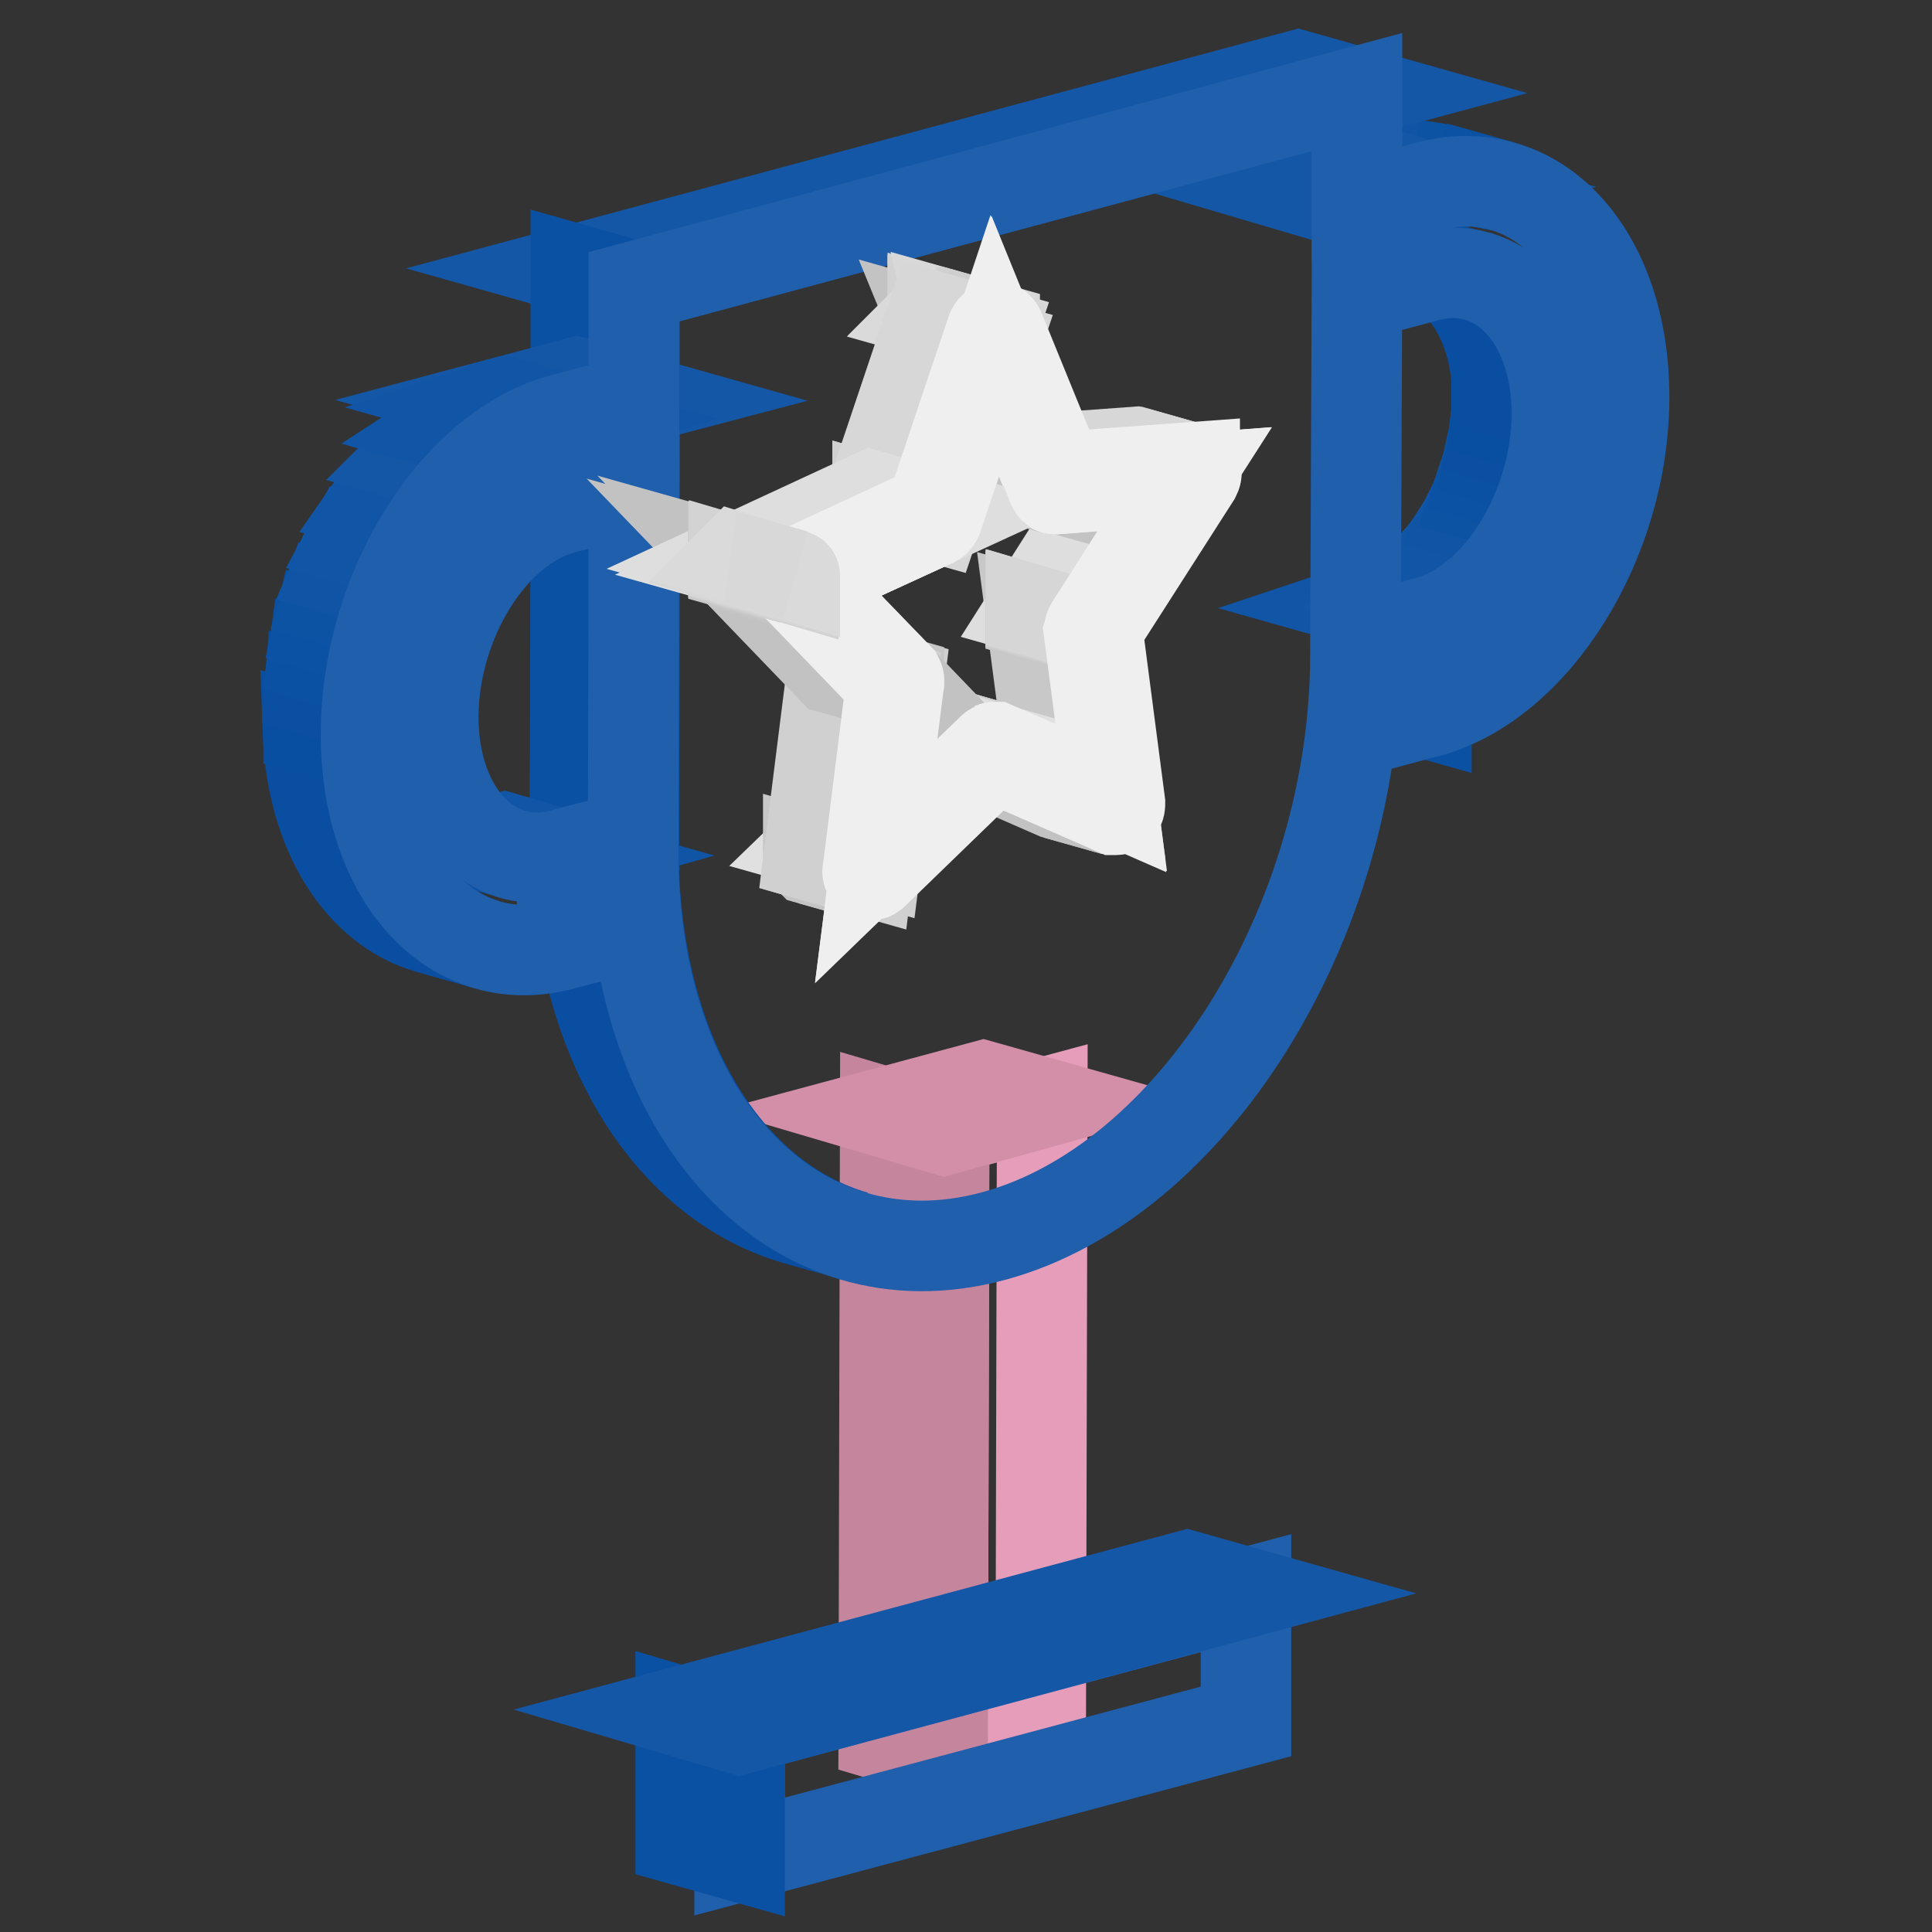 <?xml version="1.0" encoding="utf-8"?>
<!-- Svg Vector Icons : http://www.onlinewebfonts.com/icon -->
<!DOCTYPE svg PUBLIC "-//W3C//DTD SVG 1.1//EN" "http://www.w3.org/Graphics/SVG/1.1/DTD/svg11.dtd">
<svg version="1.1" xmlns="http://www.w3.org/2000/svg" xmlns:xlink="http://www.w3.org/1999/xlink" x="0px" y="0px" viewBox="0 0 256 256" enable-background="new 0 0 256 256" xml:space="preserve">
<rect x="0" y="0" width="256" height="256" fill="#333333" stroke="none"/>
<g> <path stroke-width="12" fill-opacity="0" stroke="#e59db9"  d="M138.1,146.2l-0.2,82.6l-13,3.5l0.2-82.6L138.1,146.2z"/> <path stroke-width="12" fill-opacity="0" stroke="#c5859d"  d="M124.9,232.3l-7.8-2.3l0.2-82.6l7.8,2.3L124.9,232.3z"/> <path stroke-width="12" fill-opacity="0" stroke="#d38fa8"  d="M125.1,149.7l-7.8-2.3l13-3.5l7.8,2.2L125.1,149.7z"/> <path stroke-width="12" fill-opacity="0" stroke="#1f5fac"  d="M165.1,211.1l0,17L98,246l0-16.9L165.1,211.1z"/> <path stroke-width="12" fill-opacity="0" stroke="#0b51a3"  d="M98,246l-7.8-2.2l0-17l7.8,2.3L98,246z"/> <path stroke-width="12" fill-opacity="0" stroke="#1457a7"  d="M98,229.1l-7.8-2.3l67.1-18l7.8,2.2L98,229.1z"/> <path stroke-width="12" fill-opacity="0" stroke="#0b51a3"  d="M189,94.5l-7.8-2.2l0-12l7.8,2.2L189,94.5z"/> <path stroke-width="12" fill-opacity="0" stroke="#1155a6"  d="M189,82.5l-7.8-2.2c0.2,0,0.4-0.1,0.6-0.2l7.8,2.2C189.4,82.4,189.2,82.5,189,82.5"/> <path stroke-width="12" fill-opacity="0" stroke="#1156a6"  d="M189.6,82.3l-7.8-2.2c1.5-0.5,3-1.2,4.3-2.1l7.8,2.2C192.6,81.2,191.1,81.9,189.6,82.3"/> <path stroke-width="12" fill-opacity="0" stroke="#1457a7"  d="M193.9,80.3l-7.8-2.2c1.1-0.8,2.2-1.6,3.2-2.6l7.8,2.2C196.1,78.7,195,79.5,193.9,80.3"/> <path stroke-width="12" fill-opacity="0" stroke="#1156a6"  d="M197.1,77.7l-7.8-2.2c1.3-1.3,2.5-2.7,3.5-4.3l7.8,2.2C199.6,75,198.4,76.4,197.1,77.7"/> <path stroke-width="12" fill-opacity="0" stroke="#1155a6"  d="M200.6,73.4l-7.8-2.2c0.6-0.9,1.2-1.9,1.7-2.9l7.8,2.2C201.8,71.5,201.2,72.5,200.6,73.4"/> <path stroke-width="12" fill-opacity="0" stroke="#1054a5"  d="M202.3,70.5l-7.8-2.2c0.4-0.8,0.9-1.7,1.2-2.6l7.8,2.2C203.2,68.8,202.8,69.7,202.3,70.5"/> <path stroke-width="12" fill-opacity="0" stroke="#0d53a4"  d="M203.6,67.9l-7.8-2.2c0.3-0.8,0.7-1.6,0.9-2.5l7.8,2.2C204.2,66.2,203.9,67.1,203.6,67.9"/> <path stroke-width="12" fill-opacity="0" stroke="#0c52a4"  d="M204.5,65.4l-7.8-2.2c0.3-0.8,0.5-1.7,0.7-2.5l7.8,2.2C205,63.7,204.8,64.6,204.5,65.4"/> <path stroke-width="12" fill-opacity="0" stroke="#0b51a3"  d="M205.2,62.9l-7.8-2.2c0.2-0.9,0.4-1.7,0.5-2.6l7.8,2.2C205.6,61.1,205.4,62,205.2,62.9"/> <path stroke-width="12" fill-opacity="0" stroke="#0a4fa2"  d="M205.8,60.3L198,58c0.2-1,0.3-1.9,0.3-2.9l7.8,2.2C206,58.3,205.9,59.3,205.8,60.3"/> <path stroke-width="12" fill-opacity="0" stroke="#084ea1"  d="M206.1,57.4l-7.8-2.2c0.1-0.8,0.1-1.6,0.1-2.4c0-0.4,0-0.8,0-1.2l7.8,2.2c0,0.4,0,0.8,0,1.2 C206.2,55.8,206.2,56.6,206.1,57.4"/> <path stroke-width="12" fill-opacity="0" stroke="#0a4ea1"  d="M206.2,53.9l-7.8-2.2c-0.3-8.9-4.6-15.4-10.5-17.2l7.8,2.2C201.6,38.4,205.9,44.9,206.2,53.9"/> <path stroke-width="12" fill-opacity="0" stroke="#1155a6"  d="M189.2,24.8l-7.8-2.2c1-0.3,2-0.5,3-0.6l7.8,2.2C191.2,24.3,190.2,24.5,189.2,24.8"/> <path stroke-width="12" fill-opacity="0" stroke="#1054a5"  d="M192.2,24.2l-7.8-2.2c1-0.1,2.1-0.2,3.1-0.1l7.8,2.2C194.3,24,193.2,24.1,192.2,24.2"/> <path stroke-width="12" fill-opacity="0" stroke="#0d53a4"  d="M195.3,24.1l-7.8-2.2c0.9,0.1,1.9,0.2,2.8,0.4l7.8,2.2C197.2,24.3,196.2,24.1,195.3,24.1"/> <path stroke-width="12" fill-opacity="0" stroke="#0c52a4"  d="M198.1,24.5l-7.8-2.3c0.4,0.1,0.7,0.2,1.1,0.3l7.8,2.2C198.8,24.6,198.4,24.6,198.1,24.5"/> <path stroke-width="12" fill-opacity="0" stroke="#1457a7"  d="M179.8,27.3L172,25l9.4-2.5l7.8,2.2L179.8,27.3z"/> <path stroke-width="12" fill-opacity="0" stroke="#0a4ea1"  d="M113.3,163.8l-7.8-2.2c-16.6-4.8-28.4-23-29.3-48l7.8,2.2C85,140.8,96.8,159,113.3,163.8"/> <path stroke-width="12" fill-opacity="0" stroke="#084ea1"  d="M84.1,115.8l-7.8-2.3c0-1.1-0.1-2.2-0.1-3.2l7.8,2.2C84,113.7,84,114.8,84.1,115.8"/> <path stroke-width="12" fill-opacity="0" stroke="#0b51a3"  d="M84,112.6l-7.8-2.2l0.1-47.7l7.8,2.2L84,112.6z"/> <path stroke-width="12" fill-opacity="0" stroke="#0c52a4"  d="M68.1,113.2l-7.8-2.3c0.2,0.1,0.5,0.1,0.7,0.2l7.8,2.3C68.5,113.3,68.3,113.3,68.1,113.2"/> <path stroke-width="12" fill-opacity="0" stroke="#0d53a4"  d="M68.8,113.4l-7.8-2.2c0.6,0.1,1.2,0.2,1.8,0.2l7.8,2.2C70,113.6,69.4,113.5,68.8,113.4"/> <path stroke-width="12" fill-opacity="0" stroke="#1054a5"  d="M70.6,113.6l-7.8-2.3c0.7,0,1.4,0,2.1-0.1l7.8,2.2C72,113.6,71.3,113.7,70.6,113.6"/> <path stroke-width="12" fill-opacity="0" stroke="#1155a6"  d="M72.7,113.6l-7.8-2.2c0.7-0.1,1.3-0.2,2-0.4l7.8,2.3C74,113.4,73.3,113.5,72.7,113.6"/> <path stroke-width="12" fill-opacity="0" stroke="#1457a7"  d="M84.2,37.9l-7.8-2.2L172,10l7.8,2.2L84.2,37.9L84.2,37.9z"/> <path stroke-width="12" fill-opacity="0" stroke="#0b51a3"  d="M84.1,52.9l-7.8-2.2l0-15l7.8,2.2L84.1,52.9z"/> <path stroke-width="12" fill-opacity="0" stroke="#1457a7"  d="M74.7,55.4L67,53.2l9.4-2.5l7.8,2.2L74.7,55.4z"/> <path stroke-width="12" fill-opacity="0" stroke="#0a4ea1"  d="M64.6,125.2l-7.8-2.2c-9-2.6-15.5-12.5-16-26.1l7.8,2.3C49.1,112.6,55.6,122.6,64.6,125.2"/> <path stroke-width="12" fill-opacity="0" stroke="#084ea1"  d="M48.7,99l-7.8-2.3c0-0.6,0-1.2,0-1.8c0-1.2,0-2.4,0.1-3.6l7.8,2.2c-0.1,1.2-0.1,2.4-0.1,3.6 C48.6,97.9,48.6,98.4,48.7,99"/> <path stroke-width="12" fill-opacity="0" stroke="#0a4fa2"  d="M48.8,93.7L41,91.4c0.1-1.5,0.3-2.9,0.5-4.4l7.8,2.2C49,90.7,48.9,92.2,48.8,93.7"/> <path stroke-width="12" fill-opacity="0" stroke="#0b51a3"  d="M49.3,89.3L41.5,87c0.2-1.3,0.5-2.7,0.8-4l7.8,2.2C49.8,86.6,49.5,88,49.3,89.3"/> <path stroke-width="12" fill-opacity="0" stroke="#0c52a4"  d="M50.1,85.3l-7.8-2.3c0.3-1.3,0.7-2.6,1.1-3.8l7.8,2.2C50.8,82.7,50.4,84,50.1,85.3"/> <path stroke-width="12" fill-opacity="0" stroke="#0d53a4"  d="M51.2,81.5l-7.8-2.2c0.4-1.3,0.9-2.6,1.4-3.8l7.8,2.2C52.1,78.9,51.6,80.2,51.2,81.5"/> <path stroke-width="12" fill-opacity="0" stroke="#1054a5"  d="M52.6,77.7l-7.8-2.2c0.6-1.4,1.2-2.7,1.9-4l7.8,2.2C53.8,75,53.2,76.3,52.6,77.7"/> <path stroke-width="12" fill-opacity="0" stroke="#1155a6"  d="M54.5,73.7l-7.8-2.2c0.8-1.5,1.7-3,2.7-4.4l7.8,2.2C56.2,70.7,55.3,72.2,54.5,73.7"/> <path stroke-width="12" fill-opacity="0" stroke="#1156a6"  d="M57.2,69.2L49.4,67c1.6-2.3,3.4-4.5,5.3-6.5l7.8,2.2C60.5,64.8,58.7,66.9,57.2,69.2"/> <path stroke-width="12" fill-opacity="0" stroke="#1457a7"  d="M62.5,62.8l-7.8-2.2c1.5-1.5,3.1-2.8,4.9-4l7.8,2.2C65.6,60,64,61.3,62.5,62.8"/> <path stroke-width="12" fill-opacity="0" stroke="#1156a6"  d="M67.4,58.8l-7.8-2.2c2-1.3,4.2-2.4,6.5-3.1l7.8,2.2C71.6,56.4,69.4,57.5,67.4,58.8"/> <path stroke-width="12" fill-opacity="0" stroke="#1155a6"  d="M73.9,55.7l-7.8-2.2c0.3-0.1,0.6-0.2,0.9-0.2l7.8,2.2C74.5,55.5,74.2,55.6,73.9,55.7"/> <path stroke-width="12" fill-opacity="0" stroke="#1f5fac"  d="M179.8,12.2l0,15l9.4-2.5c14.4-3.8,26,8.7,26,27.9c0,19.2-11.8,38-26.1,41.8l0-12 c9.4-2.5,17.1-14.9,17.2-27.5c0-12.6-7.6-20.8-17.1-18.3l-9.4,2.5L179.6,87c-0.1,35.3-21.6,69.7-48,76.8 c-26.4,7.1-47.8-15.8-47.7-51.2l0.1-47.7l-9.4,2.5c-9.4,2.5-17.1,14.9-17.2,27.5c0,12.6,7.6,20.8,17.1,18.3l0,12 c-14.4,3.8-26-8.7-26-27.9c0-19.2,11.8-38,26.1-41.8l9.4-2.5l0-15L179.8,12.2z"/> <path stroke-width="12" fill-opacity="0" stroke="#c4c4c4"  d="M147.7,107.4l-7.8-2.2l0,0L147.7,107.4L147.7,107.4"/> <path stroke-width="12" fill-opacity="0" stroke="#d3d3d3"  d="M158.1,62.1l-7.8-2.2h0L158.1,62.1L158.1,62.1"/> <path stroke-width="12" fill-opacity="0" stroke="#d0d0d0"  d="M158.2,62.1l-7.8-2.2h0.1L158.2,62.1L158.2,62.1"/> <path stroke-width="12" fill-opacity="0" stroke="#cececf"  d="M158.2,62.1l-7.8-2.2h0L158.2,62.1L158.2,62.1"/> <path stroke-width="12" fill-opacity="0" stroke="#c8c8c9"  d="M147.3,105.7l-7.8-2.2l-2.9-22.1l7.8,2.2L147.3,105.7L147.3,105.7z"/> <path stroke-width="12" fill-opacity="0" stroke="#dedede"  d="M144.5,83l-7.8-2.2l12.4-19.5l7.8,2.2L144.5,83z"/> <path stroke-width="12" fill-opacity="0" stroke="#c4c4c4"  d="M144.4,83.6l-7.8-2.2v-0.1L144.4,83.6L144.4,83.6"/> <path stroke-width="12" fill-opacity="0" stroke="#c8c7c7"  d="M144.4,83.6l-7.8-2.2c0,0,0-0.1,0-0.1l7.8,2.2C144.4,83.5,144.4,83.5,144.4,83.6"/> <path stroke-width="12" fill-opacity="0" stroke="#c9c9c9"  d="M144.4,83.5l-7.8-2.2v-0.1L144.4,83.5L144.4,83.5"/> <path stroke-width="12" fill-opacity="0" stroke="#cccccc"  d="M144.4,83.4l-7.8-2.2c0,0,0-0.1,0-0.1L144.4,83.4C144.4,83.3,144.4,83.4,144.4,83.4"/> <path stroke-width="12" fill-opacity="0" stroke="#cececf"  d="M144.4,83.3l-7.8-2.2c0,0,0-0.1,0-0.1L144.4,83.3C144.4,83.3,144.4,83.3,144.4,83.3"/> <path stroke-width="12" fill-opacity="0" stroke="#d0d0d0"  d="M144.4,83.2l-7.8-2.2c0,0,0-0.1,0-0.1L144.4,83.2C144.4,83.2,144.4,83.2,144.4,83.2"/> <path stroke-width="12" fill-opacity="0" stroke="#d3d3d3"  d="M144.4,83.1l-7.8-2.2c0,0,0-0.1,0-0.1L144.4,83.1C144.5,83.1,144.5,83.1,144.4,83.1"/> <path stroke-width="12" fill-opacity="0" stroke="#d5d6d5"  d="M144.5,83.1l-7.8-2.2l0-0.1L144.5,83.1L144.5,83.1"/> <path stroke-width="12" fill-opacity="0" stroke="#c3c2c2"  d="M147.7,107.4l-7.8-2.2l-16-7l7.8,2.3L147.7,107.4z M147.3,105.7l-7.8-2.2l-15.3-6.7l7.8,2.2L147.3,105.7z" /> <path stroke-width="12" fill-opacity="0" stroke="#c4c4c4"  d="M131.9,99l-7.8-2.2h0L131.9,99L131.9,99"/> <path stroke-width="12" fill-opacity="0" stroke="#dadada"  d="M131.5,99.2l-7.8-2.2c0,0,0.1,0,0.1-0.1L131.5,99.2C131.5,99.1,131.5,99.1,131.5,99.2"/> <path stroke-width="12" fill-opacity="0" stroke="#d8d8d8"  d="M131.6,99.1l-7.8-2.2c0,0,0.1,0,0.1-0.1l7.8,2.2C131.6,99,131.6,99.1,131.6,99.1"/> <path stroke-width="12" fill-opacity="0" stroke="#d5d6d5"  d="M131.7,99l-7.8-2.2h0.1L131.7,99L131.7,99"/> <path stroke-width="12" fill-opacity="0" stroke="#d3d3d3"  d="M131.8,99l-7.8-2.2h0.1L131.8,99L131.8,99"/> <path stroke-width="12" fill-opacity="0" stroke="#d0d0d0"  d="M131.8,99l-7.8-2.3h0.1L131.8,99L131.8,99"/> <path stroke-width="12" fill-opacity="0" stroke="#cececf"  d="M131.9,99l-7.8-2.2h0L131.9,99L131.9,99"/> <path stroke-width="12" fill-opacity="0" stroke="#d7d7d7"  d="M139.8,64.8l-7.8-2.2l17.1-1.3l7.8,2.2L139.8,64.8z"/> <path stroke-width="12" fill-opacity="0" stroke="#d7d7d7"  d="M140.2,63.4l-7.8-2.2l17.9-1.3l7.8,2.2L140.2,63.4L140.2,63.4z"/> <path stroke-width="12" fill-opacity="0" stroke="#cececf"  d="M139.7,64.8l-7.8-2.2h0L139.7,64.8L139.7,64.8"/> <path stroke-width="12" fill-opacity="0" stroke="#d0d0d0"  d="M139.7,64.8l-7.8-2.2h0.1L139.7,64.8L139.7,64.8"/> <path stroke-width="12" fill-opacity="0" stroke="#d3d3d3"  d="M139.8,64.8l-7.8-2.2h0L139.8,64.8L139.8,64.8"/> <path stroke-width="12" fill-opacity="0" stroke="#c4c4c4"  d="M139.7,64.8l-7.8-2.2c-0.1,0-0.2-0.1-0.3-0.3l7.8,2.2C139.5,64.6,139.6,64.7,139.7,64.8"/> <path stroke-width="12" fill-opacity="0" stroke="#e0e0e0"  d="M116.1,114l-7.8-2.2l15.4-14.9l7.8,2.2L116.1,114L116.1,114z"/> <path stroke-width="12" fill-opacity="0" stroke="#c4c4c4"  d="M115.3,116.1l-7.8-2.2c0,0-0.1,0-0.1,0l7.8,2.2C115.2,116.1,115.2,116.1,115.3,116.1"/> <path stroke-width="12" fill-opacity="0" stroke="#c4c4c4"  d="M115.2,116.1l-7.8-2.2c-0.1-0.1-0.2-0.3-0.2-0.5l7.8,2.3C114.9,115.8,115,116,115.2,116.1"/> <path stroke-width="12" fill-opacity="0" stroke="#c8c7c7"  d="M114.9,115.6l-7.8-2.3c0,0,0-0.1,0-0.1l7.8,2.3C114.9,115.5,114.9,115.6,114.9,115.6"/> <path stroke-width="12" fill-opacity="0" stroke="#c9c9c9"  d="M114.9,115.5l-7.8-2.3v0L114.9,115.5L114.9,115.5"/> <path stroke-width="12" fill-opacity="0" stroke="#d0d0d0"  d="M116.1,114l-7.8-2.2l3-23.6l7.8,2.2L116.1,114z"/> <path stroke-width="12" fill-opacity="0" stroke="#c3c3c3"  d="M139.5,64.5l-7.8-2.2L124,43.5l7.8,2.2L139.5,64.5z"/> <path stroke-width="12" fill-opacity="0" stroke="#c9c9c9"  d="M119.1,90.4l-7.8-2.2v0L119.1,90.4L119.1,90.4"/> <path stroke-width="12" fill-opacity="0" stroke="#c8c7c7"  d="M119.1,90.4l-7.8-2.2c0,0,0-0.1,0-0.1l7.8,2.2C119.1,90.3,119.1,90.3,119.1,90.4"/> <path stroke-width="12" fill-opacity="0" stroke="#c4c4c4"  d="M119.1,90.3l-7.8-2.2c0-0.1-0.1-0.3-0.2-0.4l7.8,2.2C119,90,119.1,90.1,119.1,90.3"/> <path stroke-width="12" fill-opacity="0" stroke="#d0d0d0"  d="M115,115.5l-7.8-2.2l3.1-24.7l7.8,2.2L115,115.5z"/> <path stroke-width="12" fill-opacity="0" stroke="#d0d0d0"  d="M131.4,44.1l-7.8-2.2l0-0.1L131.4,44.1L131.4,44.1"/> <path stroke-width="12" fill-opacity="0" stroke="#d3d3d3"  d="M131.4,44l-7.8-2.3c0,0,0-0.1,0-0.1L131.4,44C131.4,44,131.4,44,131.4,44"/> <path stroke-width="12" fill-opacity="0" stroke="#d5d6d5"  d="M131.4,43.9l-7.8-2.2c0,0,0-0.1,0.1-0.1L131.4,43.9C131.5,43.9,131.5,43.9,131.4,43.9"/> <path stroke-width="12" fill-opacity="0" stroke="#d8d8d8"  d="M131.5,43.8l-7.8-2.2c0,0,0.1-0.1,0.1-0.1l7.8,2.2C131.6,43.8,131.5,43.8,131.5,43.8"/> <path stroke-width="12" fill-opacity="0" stroke="#dadada"  d="M131.6,43.7l-7.8-2.2c0,0,0.1-0.1,0.1-0.1L131.6,43.7C131.7,43.7,131.6,43.7,131.6,43.7"/> <path stroke-width="12" fill-opacity="0" stroke="#d8d8d8"  d="M131.7,43.6l-7.8-2.2c0,0,0.1,0,0.1-0.1l7.8,2.2C131.8,43.6,131.7,43.6,131.7,43.6"/> <path stroke-width="12" fill-opacity="0" stroke="#d5d6d5"  d="M131.8,43.6l-7.8-2.2h0.1L131.8,43.6L131.8,43.6"/> <path stroke-width="12" fill-opacity="0" stroke="#d3d3d3"  d="M131.9,43.6l-7.8-2.2h0.1L131.9,43.6L131.9,43.6"/> <path stroke-width="12" fill-opacity="0" stroke="#d0d0d0"  d="M132,43.6l-7.8-2.2h0.1L132,43.6L132,43.6"/> <path stroke-width="12" fill-opacity="0" stroke="#cececf"  d="M132,43.6l-7.8-2.2h0L132,43.6L132,43.6"/> <path stroke-width="12" fill-opacity="0" stroke="#d7d7d7"  d="M124.1,68.6l-7.8-2.2l7.7-22.8l7.8,2.2L124.1,68.6z"/> <path stroke-width="12" fill-opacity="0" stroke="#d8d8d8"  d="M123.7,69.1l-7.8-2.2l0.1,0L123.7,69.1L123.7,69.1"/> <path stroke-width="12" fill-opacity="0" stroke="#dadada"  d="M123.8,69l-7.8-2.2c0,0,0.1-0.1,0.1-0.1l7.8,2.2C123.9,69,123.8,69,123.8,69"/> <path stroke-width="12" fill-opacity="0" stroke="#d8d8d8"  d="M123.9,69l-7.8-2.2c0,0,0.1-0.1,0.1-0.1l7.8,2.2C124,68.9,123.9,68.9,123.9,69"/> <path stroke-width="12" fill-opacity="0" stroke="#d5d6d5"  d="M124,68.8l-7.8-2.2c0,0,0-0.1,0.1-0.1L124,68.8C124,68.8,124,68.8,124,68.8"/> <path stroke-width="12" fill-opacity="0" stroke="#d3d3d3"  d="M124.1,68.7l-7.8-2.2c0,0,0-0.1,0-0.1L124.1,68.7C124.1,68.7,124.1,68.7,124.1,68.7"/> <path stroke-width="12" fill-opacity="0" stroke="#d0d0d0"  d="M124.1,68.7l-7.8-2.2l0-0.1L124.1,68.7L124.1,68.7"/> <path stroke-width="12" fill-opacity="0" stroke="#d7d7d7"  d="M123.3,67.9l-7.8-2.2l8-23.8l7.8,2.2L123.3,67.9z"/> <path stroke-width="12" fill-opacity="0" stroke="#c3c2c2"  d="M119,89.9l-7.8-2.2L98.8,74.8l7.8,2.2L119,89.9z"/> <path stroke-width="12" fill-opacity="0" stroke="#f0efef"  d="M131.8,45.8l7.6,18.7c0,0.2,0.2,0.3,0.4,0.3l17.1-1.3L144.5,83c-0.1,0.2-0.2,0.4-0.1,0.6l2.9,22.1L131.9,99 c-0.1,0-0.2,0-0.2,0c-0.1,0-0.2,0.1-0.2,0.1L116.1,114l3-23.6c0-0.2,0-0.4-0.1-0.6L106.6,77l17.2-7.9c0.2-0.1,0.3-0.3,0.4-0.5 L131.8,45.8z"/> <path stroke-width="12" fill-opacity="0" stroke="#dedede"  d="M106.6,77l-7.8-2.2l17.2-7.9l7.8,2.2L106.6,77z"/> <path stroke-width="12" fill-opacity="0" stroke="#c3c2c2"  d="M118.1,90.8l-7.8-2.2L97.4,75.2l7.8,2.2L118.1,90.8z"/> <path stroke-width="12" fill-opacity="0" stroke="#dedede"  d="M105.4,76.2l-7.8-2.2l17.9-8.3l7.8,2.2L105.4,76.2z"/> <path stroke-width="12" fill-opacity="0" stroke="#c4c4c4"  d="M105.2,77.4l-7.8-2.2c-0.1-0.1-0.1-0.3-0.1-0.4L105,77C105,77.1,105.1,77.3,105.2,77.4"/> <path stroke-width="12" fill-opacity="0" stroke="#c8c7c7"  d="M105,77l-7.8-2.2c0,0,0-0.1,0-0.1l7.8,2.2C105,76.9,105,77,105,77"/> <path stroke-width="12" fill-opacity="0" stroke="#c9c9c9"  d="M105,76.9l-7.8-2.2v-0.1L105,76.9L105,76.9"/> <path stroke-width="12" fill-opacity="0" stroke="#cccccc"  d="M105,76.8l-7.8-2.2v0L105,76.8L105,76.8"/> <path stroke-width="12" fill-opacity="0" stroke="#f0efef"  d="M158.5,62.4c0.1,0.2,0,0.5-0.1,0.7l-13,20.3l3,23c0,0.3,0,0.5-0.2,0.7c-0.1,0.1-0.2,0.2-0.3,0.2 c-0.1,0-0.2,0-0.2,0l-16-7l-16,15.5c-0.1,0.1-0.1,0.1-0.2,0.1c-0.1,0-0.2,0-0.3,0c-0.2-0.1-0.3-0.4-0.2-0.6l3.1-24.7l-12.9-13.4 c-0.1-0.2-0.2-0.4-0.1-0.7c0-0.2,0.2-0.4,0.4-0.6l17.9-8.3l8-23.8c0.1-0.2,0.2-0.4,0.5-0.5c0.2-0.1,0.4,0.1,0.5,0.3l8,19.6 l17.9-1.3C158.3,62.1,158.5,62.2,158.5,62.4L158.5,62.4z M144.5,83L157,63.5l-17.1,1.3c-0.2,0-0.3-0.1-0.4-0.3l-7.6-18.7l-7.7,22.8 c-0.1,0.2-0.2,0.4-0.4,0.5L106.6,77L119,89.9c0.1,0.2,0.2,0.4,0.1,0.6l-3,23.6l15.4-14.9c0.1-0.1,0.1-0.1,0.2-0.1 c0.1,0,0.2,0,0.2,0l15.3,6.7l-2.9-22.1C144.4,83.4,144.4,83.2,144.5,83"/> <path stroke-width="12" fill-opacity="0" stroke="#cccccc"  d="M105,76.7l-7.8-2.2v0L105,76.7L105,76.7"/> <path stroke-width="12" fill-opacity="0" stroke="#cececf"  d="M105,76.7l-7.8-2.2c0,0,0-0.1,0-0.1L105,76.7C105,76.7,105,76.7,105,76.7"/> <path stroke-width="12" fill-opacity="0" stroke="#d0d0d0"  d="M105.1,76.7l-7.8-2.2c0,0,0-0.1,0-0.1L105.1,76.7C105.1,76.6,105.1,76.6,105.1,76.7"/> <path stroke-width="12" fill-opacity="0" stroke="#d3d3d3"  d="M105.1,76.6l-7.8-2.2c0,0,0-0.1,0-0.1L105.1,76.6C105.1,76.5,105.1,76.6,105.1,76.6"/> <path stroke-width="12" fill-opacity="0" stroke="#d5d6d5"  d="M105.1,76.5l-7.8-2.2c0,0,0-0.1,0.1-0.1L105.1,76.5C105.2,76.4,105.1,76.5,105.1,76.5"/> <path stroke-width="12" fill-opacity="0" stroke="#d8d8d8"  d="M105.2,76.4l-7.8-2.2c0,0,0.1-0.1,0.1-0.1l7.8,2.2C105.2,76.3,105.2,76.4,105.2,76.4"/> <path stroke-width="12" fill-opacity="0" stroke="#dadada"  d="M105.3,76.3L97.5,74c0,0,0.1-0.1,0.1-0.1L105.3,76.3C105.3,76.2,105.3,76.3,105.3,76.3"/> <path stroke-width="12" fill-opacity="0" stroke="#d8d8d8"  d="M105.4,76.2L97.6,74l0.1,0L105.4,76.2L105.4,76.2"/></g>
</svg>